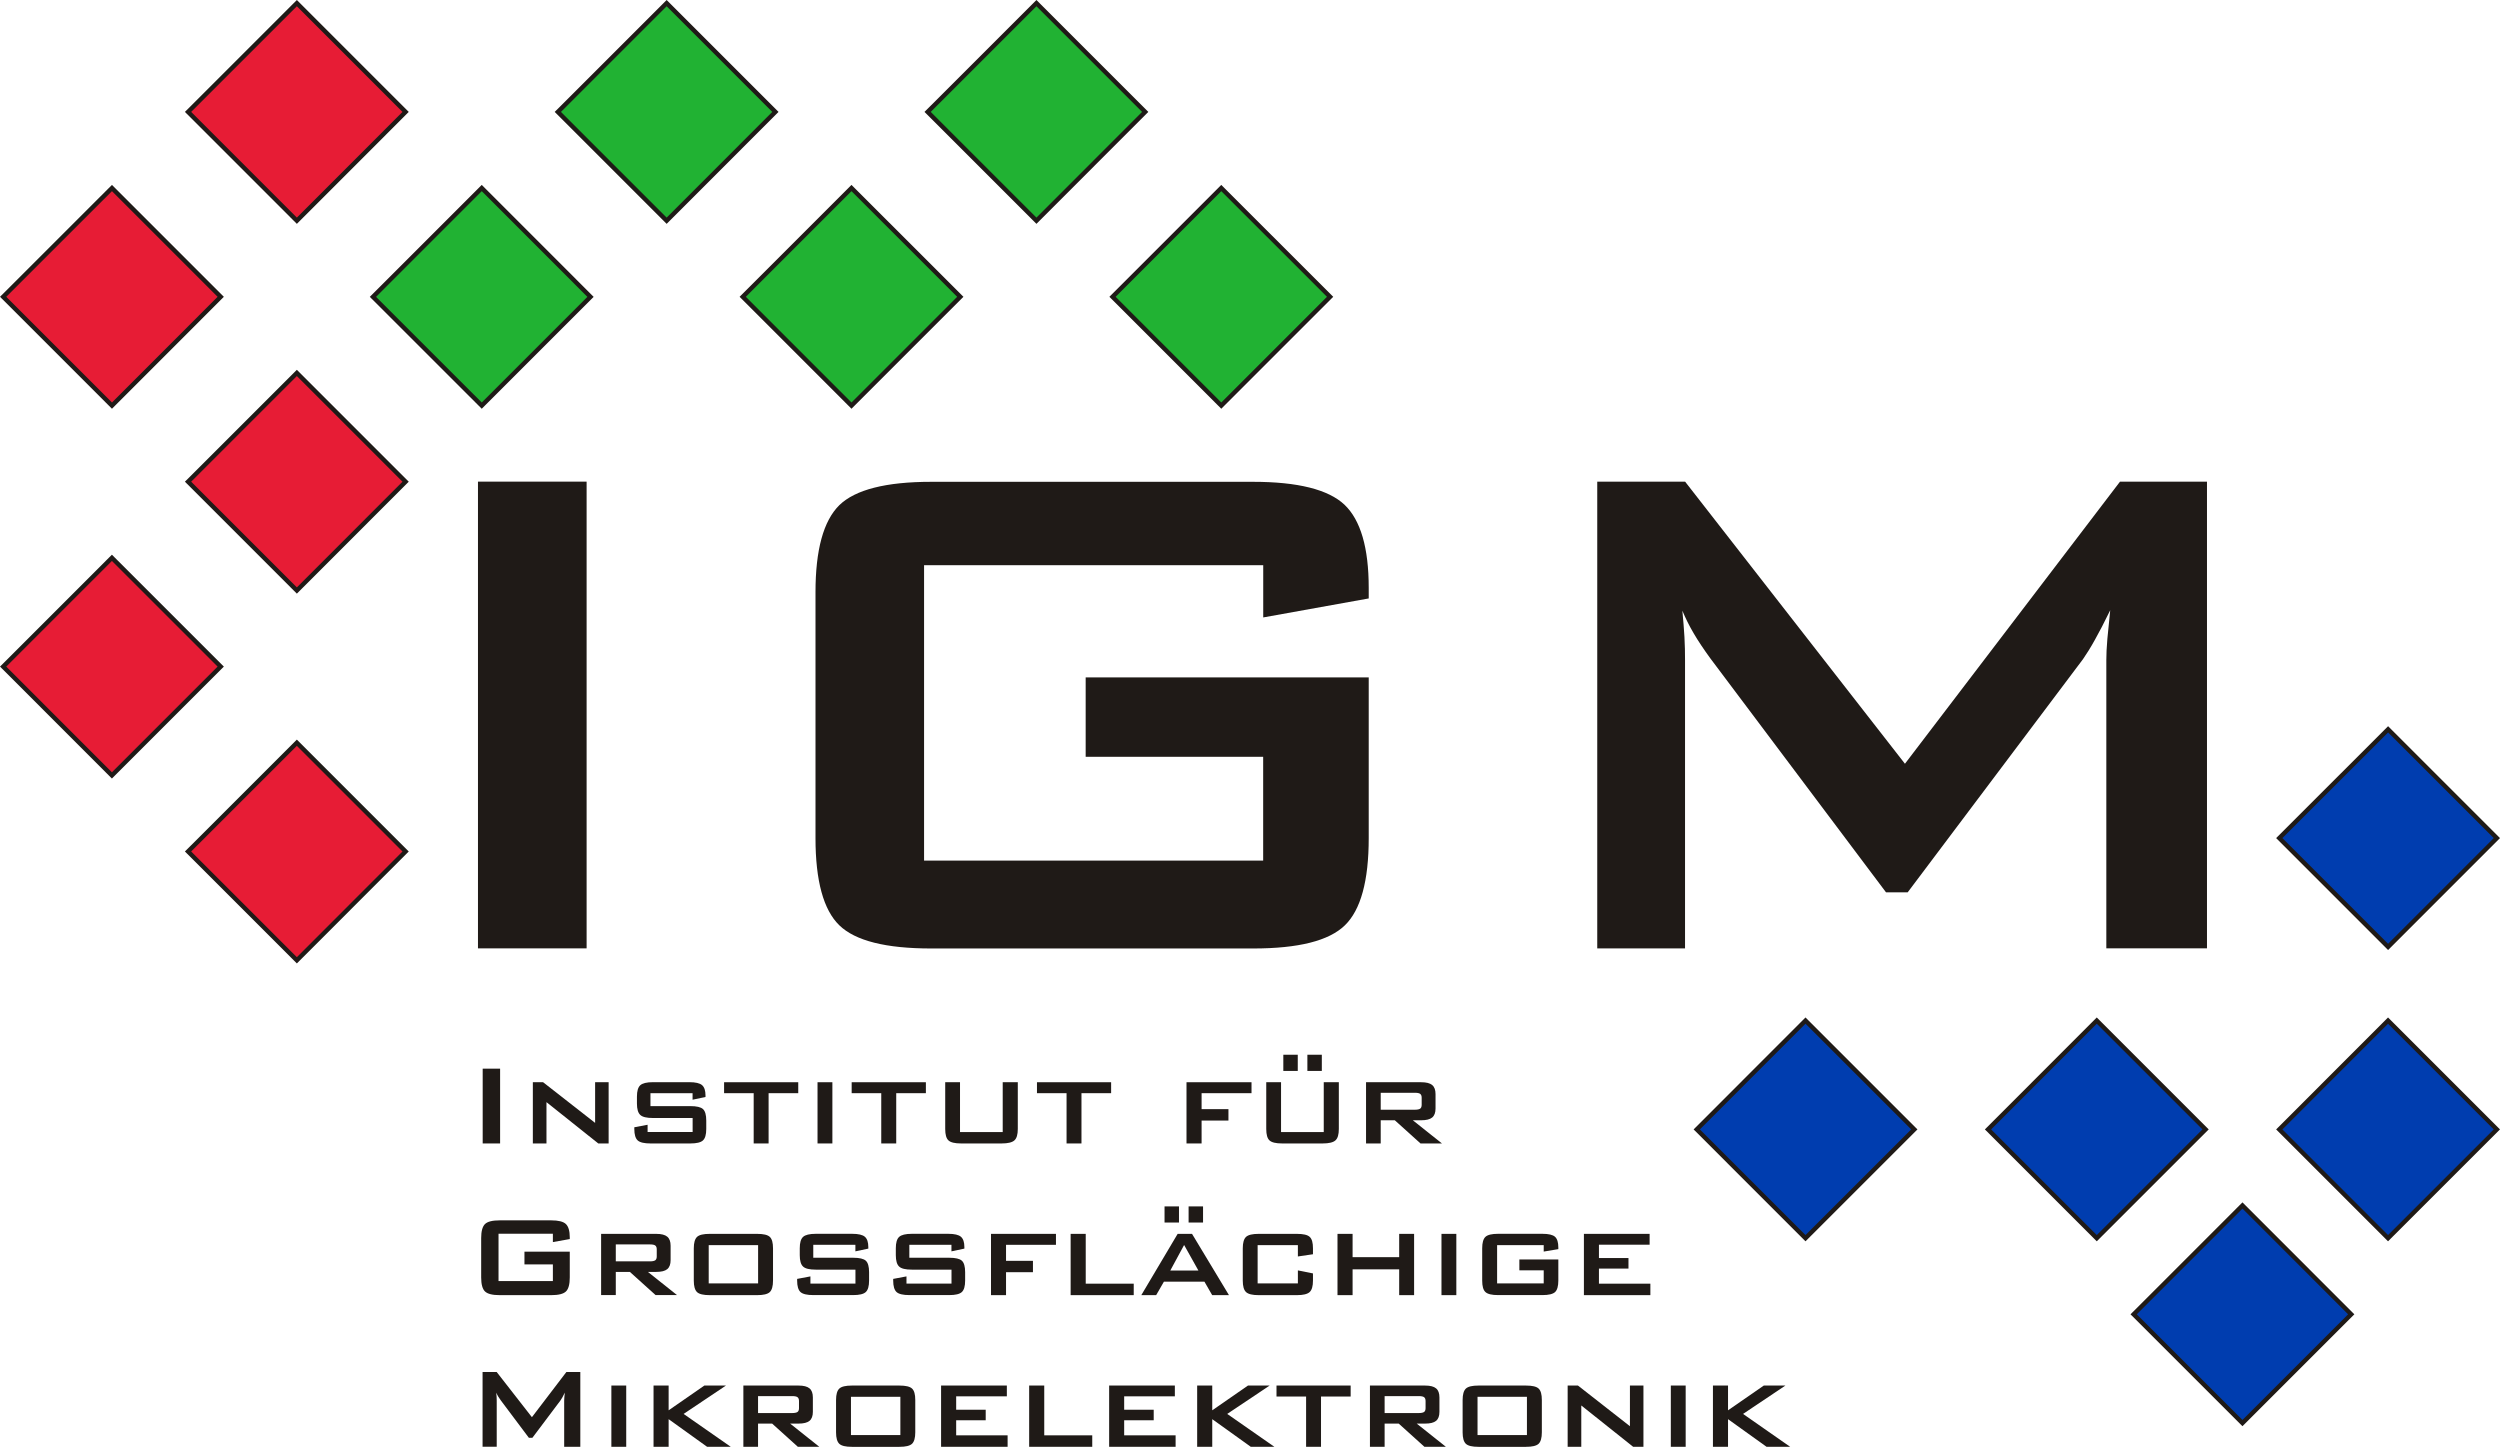 <?xml version="1.0" encoding="UTF-8" standalone="no"?>
<!-- Creator: CorelDRAW -->

<svg
   xmlns:dc="http://purl.org/dc/elements/1.1/"
   xmlns:cc="http://creativecommons.org/ns#"
   xmlns:rdf="http://www.w3.org/1999/02/22-rdf-syntax-ns#"
   xmlns:svg="http://www.w3.org/2000/svg"
   xmlns="http://www.w3.org/2000/svg"
   xmlns:sodipodi="http://sodipodi.sourceforge.net/DTD/sodipodi-0.dtd"
   xmlns:inkscape="http://www.inkscape.org/namespaces/inkscape"
   xml:space="preserve"
   width="42.916mm"
   height="24.836mm"
   style="clip-rule:evenodd;fill-rule:evenodd;image-rendering:optimizeQuality;shape-rendering:geometricPrecision;text-rendering:geometricPrecision"
   viewBox="0 0 42.916 24.836"
   id="svg2"
   version="1.1"
   inkscape:version="0.91 r13725"
   sodipodi:docname="IGM-Logo_farbig_(Schrift_als_Kurve,_Farben_nicht_gleich_Original)_110712.svg"><sodipodi:namedview
     pagecolor="#ffffff"
     bordercolor="#666666"
     borderopacity="1"
     objecttolerance="10"
     gridtolerance="10"
     guidetolerance="10"
     inkscape:pageopacity="0"
     inkscape:pageshadow="2"
     inkscape:window-width="1680"
     inkscape:window-height="1028"
     id="namedview67"
     showgrid="false"
     fit-margin-top="0"
     fit-margin-left="0"
     fit-margin-right="0"
     fit-margin-bottom="0"
     inkscape:zoom="0.22425739"
     inkscape:cx="76.031871"
     inkscape:cy="43.906886"
     inkscape:window-x="-8"
     inkscape:window-y="-8"
     inkscape:window-maximized="1"
     inkscape:current-layer="svg2" /><defs
     id="defs4"><style
       type="text/css"
       id="style6"><![CDATA[
    .str0 {stroke:#1F1A17;stroke-width:0.076}
    .fil3 {fill:#003DAF}
    .fil0 {fill:#21B233}
    .fil1 {fill:#E71C35}
    .fil2 {fill:#1F1A17;fill-rule:nonzero}
   ]]></style></defs><g
     id="Ebene_x0020_1"
     transform="translate(-83.542,-136.055)"><g
       id="_68921104"><polygon
         id="_68992808"
         class="fil0 str0"
         points="104.507,143.018 102.64,141.15 104.507,139.283 106.375,141.15 "
         style="fill:#21b233;stroke:#1f1a17;stroke-width:0.076" /><polygon
         id="_68991808"
         class="fil0 str0"
         points="101.334,139.844 99.466,137.976 101.334,136.109 103.201,137.976 "
         style="fill:#21b233;stroke:#1f1a17;stroke-width:0.076" /><polygon
         id="_68990808"
         class="fil0 str0"
         points="98.159,143.018 96.292,141.15 98.159,139.283 100.027,141.15 "
         style="fill:#21b233;stroke:#1f1a17;stroke-width:0.076" /><polygon
         id="_68989808"
         class="fil0 str0"
         points="94.986,139.844 93.118,137.976 94.986,136.109 96.853,137.976 "
         style="fill:#21b233;stroke:#1f1a17;stroke-width:0.076" /><polygon
         id="_68988808"
         class="fil0 str0"
         points="91.812,143.018 89.944,141.151 91.812,139.283 93.679,141.151 "
         style="fill:#21b233;stroke:#1f1a17;stroke-width:0.076" /><polygon
         id="_68987808"
         class="fil1 str0"
         points="88.638,152.54 86.77,150.672 88.638,148.805 90.505,150.672 "
         style="fill:#e71c35;stroke:#1f1a17;stroke-width:0.076" /><polygon
         id="_68986672"
         class="fil1 str0"
         points="85.463,149.366 83.596,147.498 85.463,145.631 87.331,147.498 "
         style="fill:#e71c35;stroke:#1f1a17;stroke-width:0.076" /><polygon
         id="_68985688"
         class="fil1 str0"
         points="88.638,146.192 86.77,144.324 88.638,142.457 90.505,144.324 "
         style="fill:#e71c35;stroke:#1f1a17;stroke-width:0.076" /><polygon
         id="_68935520"
         class="fil1 str0"
         points="85.464,143.018 83.596,141.15 85.464,139.283 87.331,141.15 "
         style="fill:#e71c35;stroke:#1f1a17;stroke-width:0.076" /><polygon
         id="_68934560"
         class="fil1 str0"
         points="88.638,139.844 86.77,137.976 88.638,136.109 90.505,137.976 "
         style="fill:#e71c35;stroke:#1f1a17;stroke-width:0.076" /><polygon
         id="_68984088"
         class="fil2"
         points="93.612,152.335 91.747,152.335 91.747,144.323 93.612,144.323 "
         style="fill:#1f1a17;fill-rule:nonzero" /><path
         id="_689840881"
         class="fil2"
         d="m 105.226,145.757 -5.821,0 0,5.071 5.821,0 0,-1.782 -3.047,0 0,-1.363 4.859,0 0,2.758 c 0,0.735 -0.137,1.234 -0.409,1.498 -0.274,0.267 -0.799,0.398 -1.575,0.398 l -5.526,0 c -0.779,0 -1.304,-0.132 -1.578,-0.398 -0.272,-0.264 -0.409,-0.763 -0.409,-1.498 l 0,-4.219 c 0,-0.73 0.137,-1.226 0.409,-1.495 0.274,-0.266 0.799,-0.401 1.578,-0.401 l 5.526,0 c 0.766,0 1.291,0.132 1.568,0.393 0.277,0.264 0.416,0.74 0.416,1.428 l 0,0.181 -1.811,0.326 0,-0.895 z"
         inkscape:connector-curvature="0"
         style="fill:#1f1a17;fill-rule:nonzero" /><path
         id="_6898408812"
         class="fil2"
         d="m 110.961,152.335 0,-8.012 1.508,0 3.774,4.843 3.692,-4.843 1.493,0 0,8.012 -1.728,0 0,-4.949 c 0,-0.096 0.005,-0.217 0.018,-0.365 0.013,-0.147 0.031,-0.31 0.049,-0.491 -0.101,0.207 -0.189,0.378 -0.264,0.51 -0.075,0.135 -0.145,0.246 -0.204,0.331 l -3.009,4.002 -0.372,0 -3.017,-4.018 c -0.111,-0.153 -0.207,-0.295 -0.285,-0.429 -0.078,-0.132 -0.142,-0.264 -0.194,-0.388 0.015,0.166 0.029,0.318 0.036,0.453 0.008,0.137 0.01,0.269 0.01,0.396 l 0,4.949 -1.508,0 z"
         inkscape:connector-curvature="0"
         style="fill:#1f1a17;fill-rule:nonzero" /><polygon
         id="_68926896"
         class="fil2"
         points="92.127,155.684 91.828,155.684 91.828,154.4 92.127,154.4 "
         style="fill:#1f1a17;fill-rule:nonzero" /><polygon
         id="_689268961"
         class="fil2"
         points="93.758,155.331 93.758,154.633 93.99,154.633 93.99,155.684 93.812,155.684 92.923,154.975 92.923,155.684 92.689,155.684 92.689,154.633 92.865,154.633 "
         style="fill:#1f1a17;fill-rule:nonzero" /><path
         id="_6892689612"
         class="fil2"
         d="m 95.432,154.821 -0.724,0 0,0.222 0.685,0 c 0.108,0 0.18,0.017 0.217,0.051 0.037,0.034 0.056,0.1 0.056,0.196 l 0,0.145 c 0,0.097 -0.019,0.162 -0.057,0.197 -0.038,0.035 -0.11,0.052 -0.216,0.052 l -0.683,0 c -0.109,0 -0.182,-0.017 -0.221,-0.052 -0.038,-0.035 -0.058,-0.1 -0.058,-0.197 l 0,-0.029 0.228,-0.043 0,0.124 0.773,0 0,-0.24 -0.681,0 c -0.107,0 -0.18,-0.017 -0.218,-0.053 -0.038,-0.035 -0.057,-0.101 -0.057,-0.196 l 0,-0.118 c 0,-0.095 0.019,-0.16 0.057,-0.195 0.038,-0.035 0.111,-0.053 0.218,-0.053 l 0.625,0 c 0.106,0 0.179,0.017 0.218,0.051 0.039,0.034 0.059,0.093 0.059,0.178 l 0,0.025 -0.222,0.047 0,-0.113 z"
         inkscape:connector-curvature="0"
         style="fill:#1f1a17;fill-rule:nonzero" /><polygon
         id="_68926896123"
         class="fil2"
         points="96.48,154.821 95.972,154.821 95.972,154.633 97.245,154.633 97.245,154.821 96.736,154.821 96.736,155.684 96.48,155.684 "
         style="fill:#1f1a17;fill-rule:nonzero" /><polygon
         id="_689268961234"
         class="fil2"
         points="97.831,155.684 97.576,155.684 97.576,154.633 97.831,154.633 "
         style="fill:#1f1a17;fill-rule:nonzero" /><polygon
         id="_6892689612345"
         class="fil2"
         points="98.67,154.821 98.162,154.821 98.162,154.633 99.436,154.633 99.436,154.821 98.927,154.821 98.927,155.684 98.67,155.684 "
         style="fill:#1f1a17;fill-rule:nonzero" /><path
         id="_68926896123456"
         class="fil2"
         d="m 100.022,154.633 0,0.855 0.733,0 0,-0.855 0.259,0 0,0.802 c 0,0.096 -0.019,0.161 -0.058,0.196 -0.038,0.035 -0.112,0.053 -0.219,0.053 l -0.696,0 c -0.107,0 -0.179,-0.017 -0.217,-0.052 -0.038,-0.035 -0.056,-0.1 -0.056,-0.197 l 0,-0.802 0.255,0 z"
         inkscape:connector-curvature="0"
         style="fill:#1f1a17;fill-rule:nonzero" /><polygon
         id="_689268961234567"
         class="fil2"
         points="101.851,154.821 101.343,154.821 101.343,154.633 102.616,154.633 102.616,154.821 102.107,154.821 102.107,155.684 101.851,155.684 "
         style="fill:#1f1a17;fill-rule:nonzero" /><polygon
         id="_6892689612345678"
         class="fil2"
         points="105.026,154.821 104.169,154.821 104.169,155.095 104.63,155.095 104.63,155.291 104.169,155.291 104.169,155.684 103.91,155.684 103.91,154.633 105.026,154.633 "
         style="fill:#1f1a17;fill-rule:nonzero" /><path
         id="_68926896123456789"
         class="fil2"
         d="m 105.533,154.633 0,0.855 0.733,0 0,-0.855 0.259,0 0,0.802 c 0,0.096 -0.019,0.161 -0.058,0.196 -0.038,0.035 -0.112,0.053 -0.219,0.053 l -0.696,0 c -0.107,0 -0.179,-0.017 -0.217,-0.052 -0.038,-0.035 -0.056,-0.1 -0.056,-0.197 l 0,-0.802 0.255,0 z m 0.452,-0.194 0,-0.278 0.248,0 0,0.278 -0.248,0 z m -0.413,0 0,-0.278 0.248,0 0,0.278 -0.248,0 z"
         inkscape:connector-curvature="0"
         style="fill:#1f1a17;fill-rule:nonzero" /><path
         id="_6892689612345678910"
         class="fil2"
         d="m 107.83,154.814 -0.586,0 0,0.291 0.586,0 c 0.044,0 0.075,-0.007 0.092,-0.019 0.017,-0.013 0.025,-0.035 0.025,-0.066 l 0,-0.121 c 0,-0.031 -0.008,-0.053 -0.025,-0.066 -0.017,-0.013 -0.047,-0.019 -0.092,-0.019 z m -0.838,0.871 0,-1.052 0.947,0 c 0.087,0 0.15,0.016 0.188,0.048 0.039,0.032 0.058,0.084 0.058,0.156 l 0,0.247 c 0,0.071 -0.019,0.123 -0.058,0.155 -0.039,0.032 -0.102,0.047 -0.188,0.047 l -0.144,0 0.5,0.398 -0.368,0 -0.441,-0.398 -0.242,0 0,0.398 -0.252,0 z"
         inkscape:connector-curvature="0"
         style="fill:#1f1a17;fill-rule:nonzero" /><path
         id="_689268961234567891011"
         class="fil2"
         d="m 93.033,157.234 -0.933,0 0,0.812 0.933,0 0,-0.286 -0.488,0 0,-0.218 0.778,0 0,0.442 c 0,0.118 -0.022,0.198 -0.065,0.24 -0.044,0.043 -0.128,0.064 -0.253,0.064 l -0.885,0 c -0.125,0 -0.209,-0.021 -0.253,-0.064 -0.043,-0.042 -0.065,-0.122 -0.065,-0.24 l 0,-0.676 c 0,-0.117 0.022,-0.197 0.065,-0.24 0.044,-0.043 0.128,-0.064 0.253,-0.064 l 0.885,0 c 0.123,0 0.207,0.021 0.251,0.063 0.044,0.042 0.067,0.119 0.067,0.229 l 0,0.029 -0.29,0.052 0,-0.143 z"
         inkscape:connector-curvature="0"
         style="fill:#1f1a17;fill-rule:nonzero" /><path
         id="_68926896123456789101112"
         class="fil2"
         d="m 94.699,157.417 -0.586,0 0,0.291 0.586,0 c 0.044,0 0.075,-0.007 0.092,-0.019 0.017,-0.013 0.025,-0.035 0.025,-0.066 l 0,-0.121 c 0,-0.031 -0.008,-0.053 -0.025,-0.066 -0.017,-0.013 -0.047,-0.019 -0.092,-0.019 z m -0.838,0.871 0,-1.052 0.947,0 c 0.087,0 0.15,0.016 0.188,0.048 0.039,0.032 0.058,0.084 0.058,0.156 l 0,0.247 c 0,0.071 -0.019,0.123 -0.058,0.155 -0.039,0.032 -0.102,0.047 -0.188,0.047 l -0.144,0 0.5,0.398 -0.368,0 -0.441,-0.398 -0.242,0 0,0.398 -0.252,0 z"
         inkscape:connector-curvature="0"
         style="fill:#1f1a17;fill-rule:nonzero" /><path
         id="_6892689612345678910111213"
         class="fil2"
         d="m 95.708,158.086 0.848,0 0,-0.657 -0.848,0 0,0.657 z m -0.256,-0.602 c 0,-0.096 0.019,-0.161 0.056,-0.196 0.037,-0.035 0.109,-0.052 0.217,-0.052 l 0.814,0 c 0.109,0 0.181,0.017 0.218,0.052 0.037,0.035 0.055,0.1 0.055,0.196 l 0,0.555 c 0,0.096 -0.019,0.162 -0.056,0.197 -0.038,0.035 -0.11,0.052 -0.217,0.052 l -0.814,0 c -0.108,0 -0.18,-0.017 -0.217,-0.052 -0.037,-0.035 -0.056,-0.1 -0.056,-0.197 l 0,-0.555 z"
         inkscape:connector-curvature="0"
         style="fill:#1f1a17;fill-rule:nonzero" /><path
         id="_689268961234567891011121314"
         class="fil2"
         d="m 98.227,157.424 -0.724,0 0,0.222 0.685,0 c 0.108,0 0.18,0.017 0.217,0.051 0.037,0.034 0.056,0.1 0.056,0.196 l 0,0.145 c 0,0.097 -0.019,0.162 -0.057,0.197 -0.038,0.035 -0.11,0.052 -0.216,0.052 l -0.683,0 c -0.109,0 -0.182,-0.017 -0.221,-0.052 -0.038,-0.035 -0.058,-0.1 -0.058,-0.197 l 0,-0.029 0.228,-0.043 0,0.124 0.773,0 0,-0.24 -0.681,0 c -0.107,0 -0.18,-0.017 -0.218,-0.053 -0.038,-0.035 -0.057,-0.101 -0.057,-0.196 l 0,-0.118 c 0,-0.095 0.019,-0.16 0.057,-0.195 0.038,-0.035 0.111,-0.053 0.218,-0.053 l 0.625,0 c 0.106,0 0.179,0.017 0.218,0.051 0.039,0.034 0.059,0.093 0.059,0.178 l 0,0.025 -0.222,0.047 0,-0.113 z m 1.649,0 -0.724,0 0,0.222 0.685,0 c 0.108,0 0.18,0.017 0.217,0.051 0.037,0.034 0.056,0.1 0.056,0.196 l 0,0.145 c 0,0.097 -0.019,0.162 -0.057,0.197 -0.038,0.035 -0.11,0.052 -0.216,0.052 l -0.683,0 c -0.109,0 -0.182,-0.017 -0.221,-0.052 -0.038,-0.035 -0.058,-0.1 -0.058,-0.197 l 0,-0.029 0.228,-0.043 0,0.124 0.773,0 0,-0.24 -0.681,0 c -0.107,0 -0.18,-0.017 -0.218,-0.053 -0.038,-0.035 -0.057,-0.101 -0.057,-0.196 l 0,-0.118 c 0,-0.095 0.019,-0.16 0.057,-0.195 0.038,-0.035 0.111,-0.053 0.218,-0.053 l 0.625,0 c 0.106,0 0.179,0.017 0.218,0.051 0.039,0.034 0.059,0.093 0.059,0.178 l 0,0.025 -0.222,0.047 0,-0.113 z"
         inkscape:connector-curvature="0"
         style="fill:#1f1a17;fill-rule:nonzero" /><polygon
         id="_68926896123456789101112131415"
         class="fil2"
         points="101.669,157.424 100.812,157.424 100.812,157.699 101.274,157.699 101.274,157.894 100.812,157.894 100.812,158.288 100.554,158.288 100.554,157.236 101.669,157.236 "
         style="fill:#1f1a17;fill-rule:nonzero" /><polygon
         id="_6892689612345678910111213141516"
         class="fil2"
         points="102.18,158.091 103.004,158.091 103.004,158.288 101.921,158.288 101.921,157.236 102.18,157.236 "
         style="fill:#1f1a17;fill-rule:nonzero" /><path
         id="_689268961234567891011121314151617"
         class="fil2"
         d="m 103.134,158.288 0.624,-1.052 0.247,0 0.634,1.052 -0.288,0 -0.133,-0.231 -0.696,0 -0.133,0.231 -0.256,0 z m 0.498,-0.423 0.482,0 -0.245,-0.438 -0.237,0.438 z m 0.314,-0.823 0,-0.278 0.248,0 0,0.278 -0.248,0 z m -0.413,0 0,-0.278 0.248,0 0,0.278 -0.248,0 z"
         inkscape:connector-curvature="0"
         style="fill:#1f1a17;fill-rule:nonzero" /><path
         id="_68926896123456789101112131415161718"
         class="fil2"
         d="m 105.822,157.429 -0.691,0 0,0.657 0.691,0 0,-0.223 0.259,0.052 0,0.124 c 0,0.095 -0.019,0.161 -0.057,0.196 -0.038,0.035 -0.111,0.053 -0.218,0.053 l -0.657,0 c -0.106,0 -0.178,-0.017 -0.216,-0.052 -0.038,-0.035 -0.057,-0.1 -0.057,-0.197 l 0,-0.555 c 0,-0.096 0.019,-0.161 0.056,-0.196 0.038,-0.035 0.11,-0.052 0.217,-0.052 l 0.657,0 c 0.109,0 0.182,0.017 0.219,0.052 0.038,0.035 0.056,0.1 0.056,0.196 l 0,0.102 -0.259,0.038 0,-0.194 z"
         inkscape:connector-curvature="0"
         style="fill:#1f1a17;fill-rule:nonzero" /><polygon
         id="_6892689612345678910111213141516171819"
         class="fil2"
         points="106.761,157.636 107.561,157.636 107.561,157.236 107.817,157.236 107.817,158.288 107.561,158.288 107.561,157.845 106.761,157.845 106.761,158.288 106.502,158.288 106.502,157.236 106.761,157.236 "
         style="fill:#1f1a17;fill-rule:nonzero" /><polygon
         id="_689268961234567891011121314151617181920"
         class="fil2"
         points="108.542,158.288 108.287,158.288 108.287,157.236 108.542,157.236 "
         style="fill:#1f1a17;fill-rule:nonzero" /><path
         id="_68926896123456789101112131415161718192021"
         class="fil2"
         d="m 110.042,157.429 -0.8,0 0,0.657 0.8,0 0,-0.224 -0.418,0 0,-0.187 0.669,0 0,0.363 c 0,0.096 -0.019,0.162 -0.056,0.197 -0.038,0.035 -0.11,0.052 -0.217,0.052 l -0.761,0 c -0.107,0 -0.179,-0.017 -0.217,-0.052 -0.038,-0.035 -0.056,-0.1 -0.056,-0.197 l 0,-0.555 c 0,-0.096 0.019,-0.161 0.056,-0.196 0.038,-0.035 0.11,-0.052 0.217,-0.052 l 0.761,0 c 0.106,0 0.178,0.017 0.216,0.051 0.038,0.034 0.057,0.096 0.057,0.184 l 0,0.028 -0.251,0.042 0,-0.113 z"
         inkscape:connector-curvature="0"
         style="fill:#1f1a17;fill-rule:nonzero" /><polygon
         id="_6892689612345678910111213141516171819202122"
         class="fil2"
         points="111.86,157.422 110.99,157.422 110.99,157.651 111.497,157.651 111.497,157.832 110.99,157.832 110.99,158.091 111.873,158.091 111.873,158.288 110.732,158.288 110.732,157.236 111.86,157.236 "
         style="fill:#1f1a17;fill-rule:nonzero" /><path
         id="_689268961234567891011121314151617181920212223"
         class="fil2"
         d="m 91.826,160.891 0,-1.284 0.242,0 0.605,0.776 0.592,-0.776 0.239,0 0,1.284 -0.277,0 0,-0.793 c 0,-0.015 9e-4,-0.035 0.003,-0.058 0.002,-0.024 0.005,-0.05 0.008,-0.079 -0.016,0.033 -0.03,0.06 -0.042,0.082 -0.012,0.021 -0.023,0.039 -0.033,0.053 l -0.482,0.641 -0.06,0 -0.483,-0.644 c -0.018,-0.025 -0.033,-0.047 -0.046,-0.069 -0.012,-0.021 -0.023,-0.042 -0.031,-0.062 0.003,0.026 0.005,0.051 0.006,0.072 0.001,0.022 0.002,0.043 0.002,0.063 l 0,0.793 -0.242,0 z"
         inkscape:connector-curvature="0"
         style="fill:#1f1a17;fill-rule:nonzero" /><polygon
         id="_68926896123456789101112131415161718192021222324"
         class="fil2"
         points="94.292,160.891 94.037,160.891 94.037,159.84 94.292,159.84 "
         style="fill:#1f1a17;fill-rule:nonzero" /><polygon
         id="_6892689612345678910111213141516171819202122232425"
         class="fil2"
         points="95.02,160.265 95.633,159.84 96.004,159.84 95.277,160.327 96.086,160.891 95.68,160.891 95.02,160.417 95.02,160.891 94.761,160.891 94.761,159.84 95.02,159.84 "
         style="fill:#1f1a17;fill-rule:nonzero" /><path
         id="_689268961234567891011121314151617181920212223242526"
         class="fil2"
         d="m 97.141,160.021 -0.586,0 0,0.291 0.586,0 c 0.044,0 0.075,-0.007 0.092,-0.019 0.017,-0.013 0.025,-0.035 0.025,-0.066 l 0,-0.121 c 0,-0.031 -0.008,-0.053 -0.025,-0.066 -0.017,-0.013 -0.047,-0.019 -0.092,-0.019 z m -0.838,0.871 0,-1.052 0.947,0 c 0.087,0 0.15,0.016 0.188,0.048 0.039,0.032 0.058,0.084 0.058,0.156 l 0,0.247 c 0,0.071 -0.019,0.123 -0.058,0.155 -0.039,0.032 -0.102,0.047 -0.188,0.047 l -0.144,0 0.5,0.398 -0.368,0 -0.441,-0.398 -0.242,0 0,0.398 -0.252,0 z"
         inkscape:connector-curvature="0"
         style="fill:#1f1a17;fill-rule:nonzero" /><path
         id="_68926896123456789101112131415161718192021222324252627"
         class="fil2"
         d="m 98.15,160.69 0.848,0 0,-0.657 -0.848,0 0,0.657 z m -0.256,-0.602 c 0,-0.096 0.019,-0.161 0.056,-0.196 0.037,-0.035 0.109,-0.052 0.217,-0.052 l 0.814,0 c 0.109,0 0.181,0.017 0.218,0.052 0.037,0.035 0.055,0.1 0.055,0.196 l 0,0.555 c 0,0.096 -0.019,0.162 -0.056,0.197 -0.038,0.035 -0.11,0.052 -0.217,0.052 l -0.814,0 c -0.108,0 -0.18,-0.017 -0.217,-0.052 -0.037,-0.035 -0.056,-0.1 -0.056,-0.197 l 0,-0.555 z"
         inkscape:connector-curvature="0"
         style="fill:#1f1a17;fill-rule:nonzero" /><polygon
         id="_6892689612345678910111213141516171819202122232425262728"
         class="fil2"
         points="100.826,160.025 99.956,160.025 99.956,160.255 100.463,160.255 100.463,160.436 99.956,160.436 99.956,160.694 100.839,160.694 100.839,160.891 99.697,160.891 99.697,159.84 100.826,159.84 "
         style="fill:#1f1a17;fill-rule:nonzero" /><polygon
         id="_689268961234567891011121314151617181920212223242526272829"
         class="fil2"
         points="101.468,160.694 102.292,160.694 102.292,160.891 101.209,160.891 101.209,159.84 101.468,159.84 "
         style="fill:#1f1a17;fill-rule:nonzero" /><polygon
         id="_68926896123456789101112131415161718192021222324252627282930"
         class="fil2"
         points="103.71,160.025 102.84,160.025 102.84,160.255 103.347,160.255 103.347,160.436 102.84,160.436 102.84,160.694 103.723,160.694 103.723,160.891 102.582,160.891 102.582,159.84 103.71,159.84 "
         style="fill:#1f1a17;fill-rule:nonzero" /><polygon
         id="_6892689612345678910111213141516171819202122232425262728293031"
         class="fil2"
         points="104.352,160.265 104.965,159.84 105.337,159.84 104.609,160.327 105.418,160.891 105.013,160.891 104.352,160.417 104.352,160.891 104.093,160.891 104.093,159.84 104.352,159.84 "
         style="fill:#1f1a17;fill-rule:nonzero" /><polygon
         id="_689268961234567891011121314151617181920212223242526272829303132"
         class="fil2"
         points="105.963,160.028 105.455,160.028 105.455,159.84 106.728,159.84 106.728,160.028 106.219,160.028 106.219,160.891 105.963,160.891 "
         style="fill:#1f1a17;fill-rule:nonzero" /><path
         id="_68926896123456789101112131415161718192021222324252627282930313233"
         class="fil2"
         d="m 107.897,160.021 -0.586,0 0,0.291 0.586,0 c 0.044,0 0.075,-0.007 0.092,-0.019 0.017,-0.013 0.025,-0.035 0.025,-0.066 l 0,-0.121 c 0,-0.031 -0.008,-0.053 -0.025,-0.066 -0.017,-0.013 -0.047,-0.019 -0.092,-0.019 z m -0.838,0.871 0,-1.052 0.947,0 c 0.087,0 0.15,0.016 0.188,0.048 0.039,0.032 0.058,0.084 0.058,0.156 l 0,0.247 c 0,0.071 -0.019,0.123 -0.058,0.155 -0.039,0.032 -0.102,0.047 -0.188,0.047 l -0.144,0 0.5,0.398 -0.368,0 -0.441,-0.398 -0.242,0 0,0.398 -0.252,0 z"
         inkscape:connector-curvature="0"
         style="fill:#1f1a17;fill-rule:nonzero" /><path
         id="_6892689612345678910111213141516171819202122232425262728293031323334"
         class="fil2"
         d="m 108.906,160.69 0.848,0 0,-0.657 -0.848,0 0,0.657 z m -0.256,-0.602 c 0,-0.096 0.019,-0.161 0.056,-0.196 0.037,-0.035 0.109,-0.052 0.217,-0.052 l 0.814,0 c 0.109,0 0.181,0.017 0.218,0.052 0.037,0.035 0.055,0.1 0.055,0.196 l 0,0.555 c 0,0.096 -0.019,0.162 -0.056,0.197 -0.038,0.035 -0.11,0.052 -0.217,0.052 l -0.814,0 c -0.108,0 -0.18,-0.017 -0.217,-0.052 -0.037,-0.035 -0.056,-0.1 -0.056,-0.197 l 0,-0.555 z"
         inkscape:connector-curvature="0"
         style="fill:#1f1a17;fill-rule:nonzero" /><polygon
         id="_689268961234567891011121314151617181920212223242526272829303132333435"
         class="fil2"
         points="111.522,160.538 111.522,159.84 111.754,159.84 111.754,160.891 111.577,160.891 110.687,160.182 110.687,160.891 110.453,160.891 110.453,159.84 110.63,159.84 "
         style="fill:#1f1a17;fill-rule:nonzero" /><polygon
         id="_68926896123456789101112131415161718192021222324252627282930313233343536"
         class="fil2"
         points="112.479,160.891 112.224,160.891 112.224,159.84 112.479,159.84 "
         style="fill:#1f1a17;fill-rule:nonzero" /><polygon
         id="_6892689612345678910111213141516171819202122232425262728293031323334353637"
         class="fil2"
         points="113.206,160.265 113.82,159.84 114.191,159.84 113.464,160.327 114.272,160.891 113.867,160.891 113.206,160.417 113.206,160.891 112.947,160.891 112.947,159.84 113.206,159.84 "
         style="fill:#1f1a17;fill-rule:nonzero" /><polygon
         id="_68925896"
         class="fil3 str0"
         points="123.904,158.617 122.037,160.484 120.169,158.617 122.037,156.749 "
         style="fill:#003daf;stroke:#1f1a17;stroke-width:0.076" /><polygon
         id="_68924896"
         class="fil3 str0"
         points="126.404,155.443 124.536,157.31 122.669,155.443 124.536,153.575 "
         style="fill:#003daf;stroke:#1f1a17;stroke-width:0.076" /><polygon
         id="_68923896"
         class="fil3 str0"
         points="126.404,150.442 124.537,152.31 122.669,150.442 124.537,148.575 "
         style="fill:#003daf;stroke:#1f1a17;stroke-width:0.076" /><polygon
         id="_68922880"
         class="fil3 str0"
         points="121.404,155.443 119.536,157.31 117.669,155.443 119.536,153.575 "
         style="fill:#003daf;stroke:#1f1a17;stroke-width:0.076" /><polygon
         id="_68921128"
         class="fil3 str0"
         points="116.404,155.443 114.536,157.31 112.669,155.443 114.536,153.575 "
         style="fill:#003daf;stroke:#1f1a17;stroke-width:0.076" /></g></g></svg>